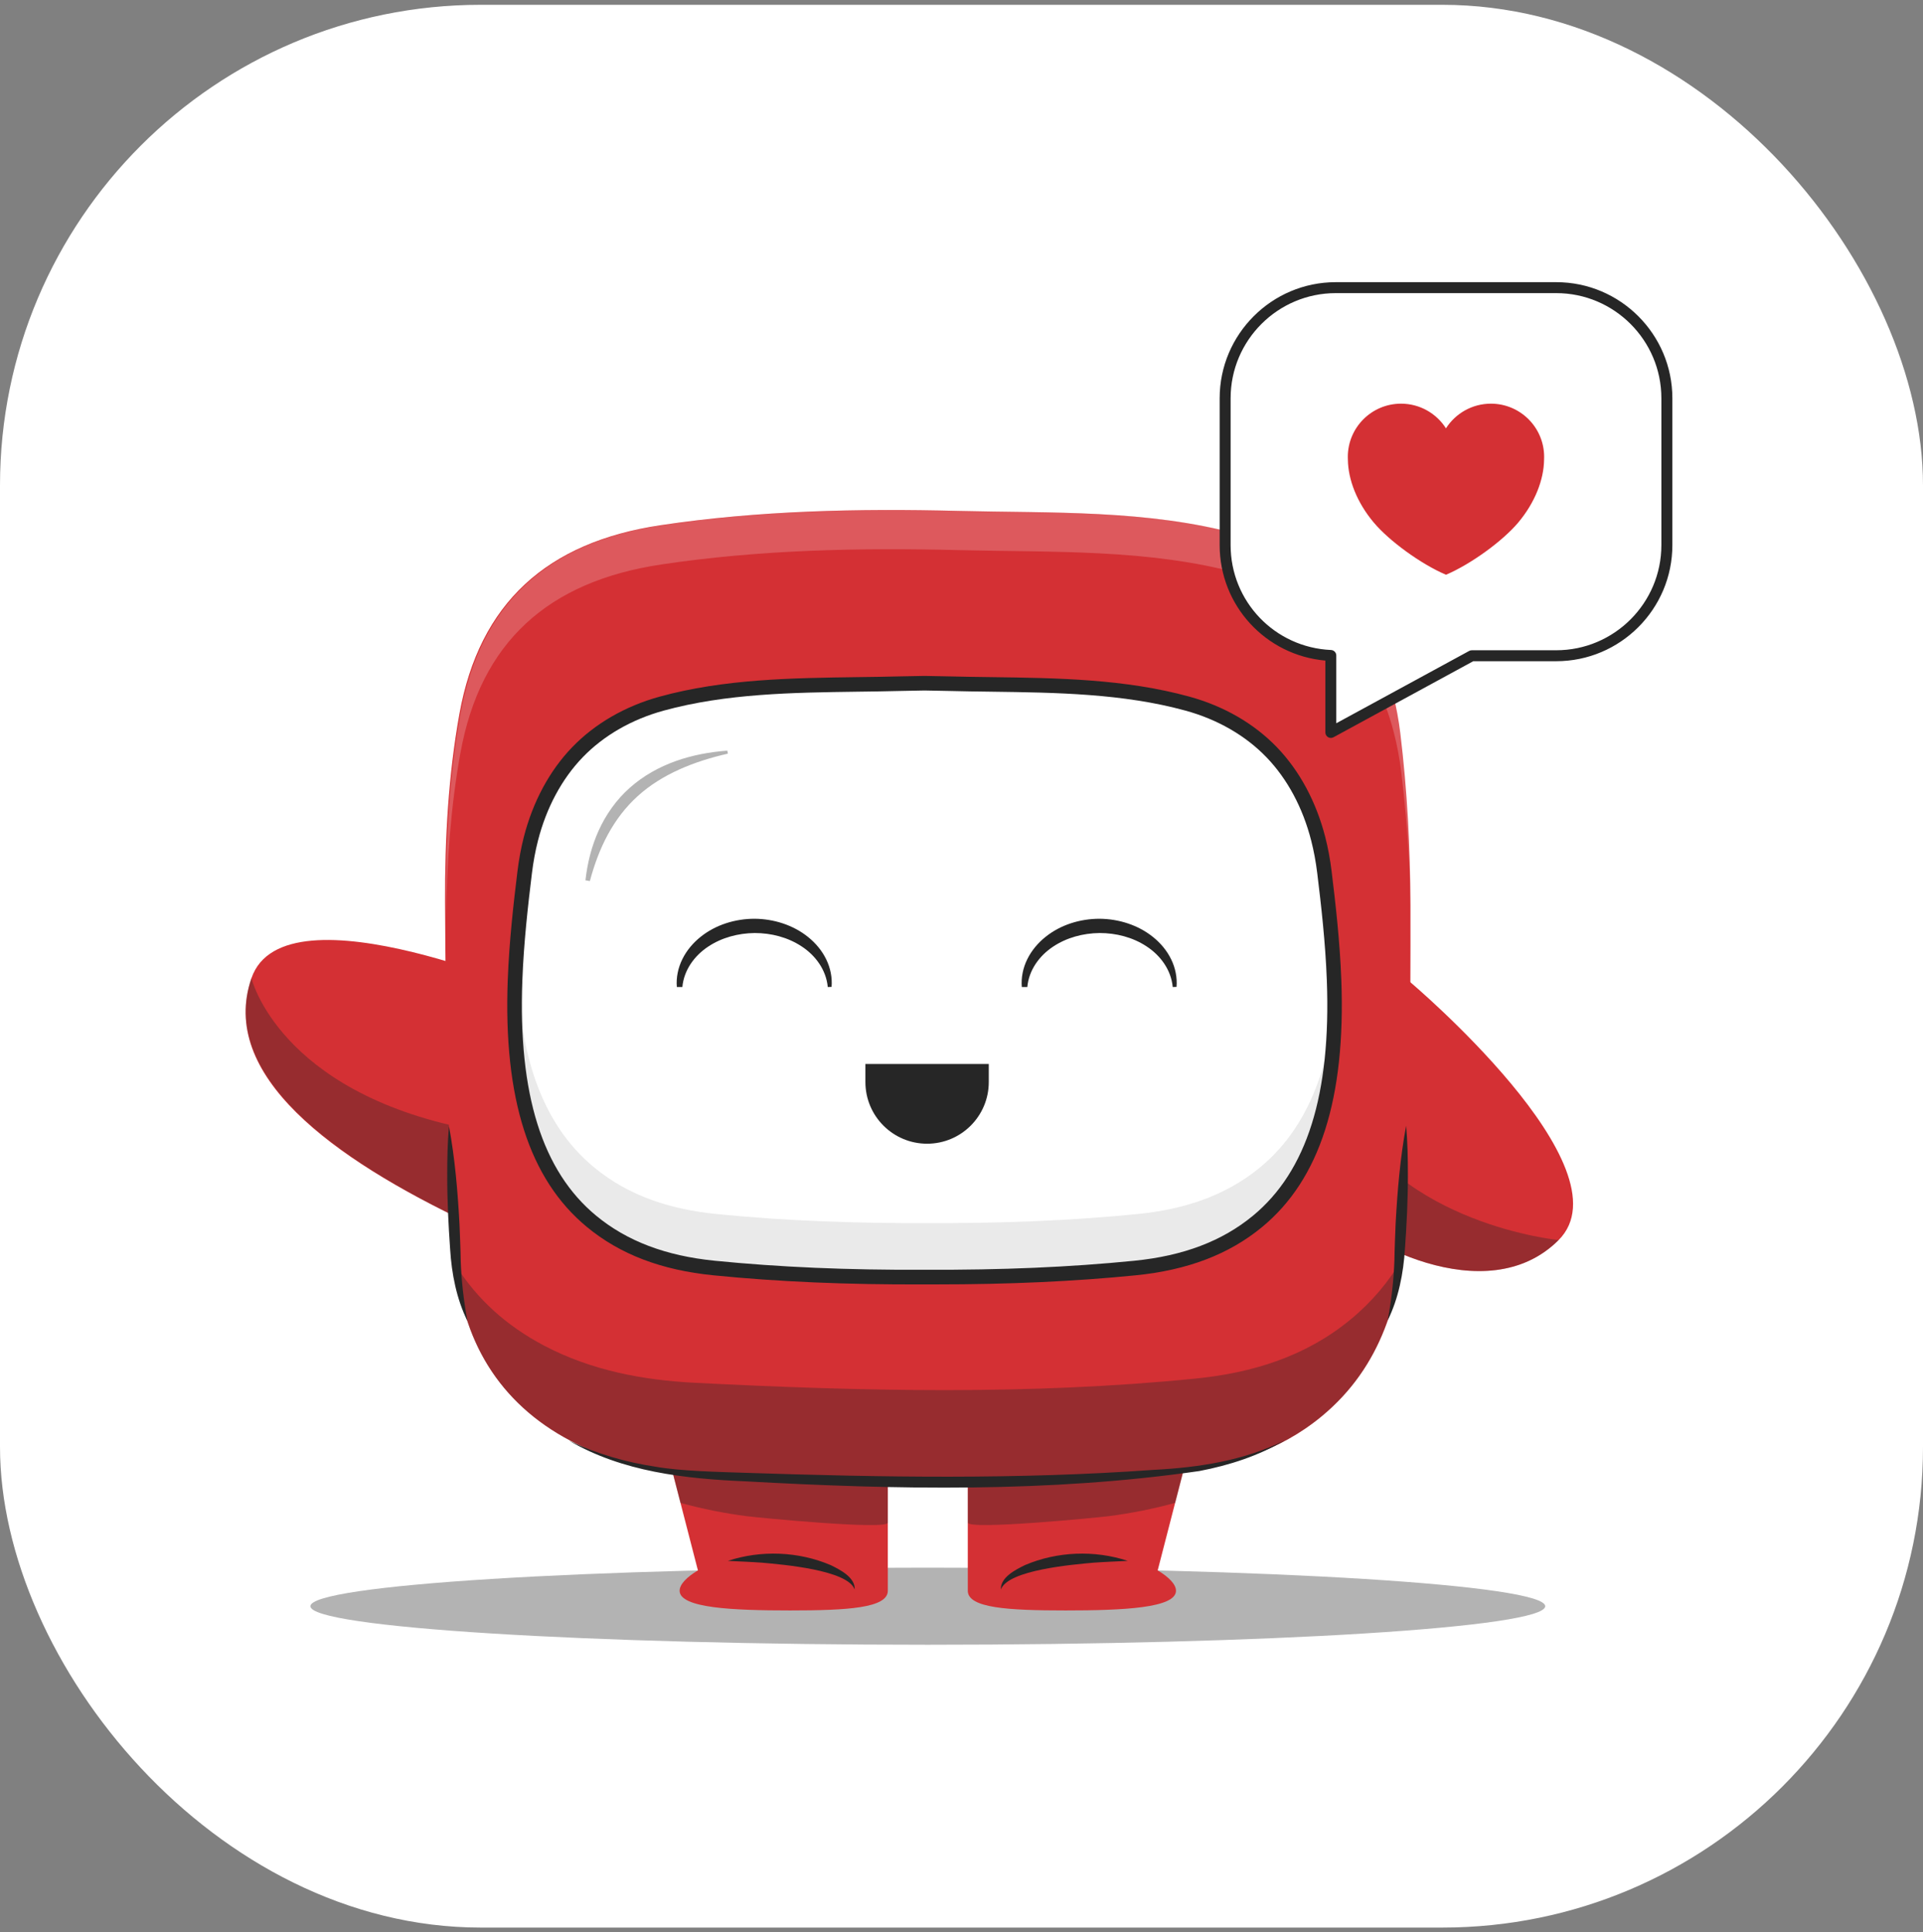 <?xml version="1.0" encoding="UTF-8"?>
<svg xmlns="http://www.w3.org/2000/svg" width="200" height="201" viewBox="0 0 200 201" fill="none">
  <rect x="0" y="0" width="200" height="201" fill="#808080" stroke="none"/>
  <rect y="0.5" width="200" height="200" rx="50" fill="white"></rect>
  <g clip-path="url(#clip0_11_1052)">
    <g style="mix-blend-mode:multiply">
      <path d="M96.497 171.081C131.962 171.081 160.711 169.287 160.711 167.073C160.711 164.859 131.962 163.064 96.497 163.064C61.032 163.064 32.283 164.859 32.283 167.073C32.283 169.287 61.032 171.081 96.497 171.081Z" fill="#B3B3B3"></path>
    </g>
    <path d="M72.586 163.345L68.452 147.329L92.337 148.126V165.463C92.337 167.266 88.146 167.513 82.167 167.513C76.188 167.513 70.684 167.266 70.684 165.463C70.684 164.814 71.397 164.055 72.589 163.345H72.586Z" fill="#D43034"></path>
    <g style="mix-blend-mode:multiply" opacity="0.35">
      <path d="M68.452 147.337L70.771 156.326C73.049 156.952 75.323 157.404 77.661 157.708C78.803 157.856 92.333 159.177 92.333 158.379V148.134C92.333 148.134 68.505 147.34 68.452 147.337Z" fill="#262626"></path>
    </g>
    <path d="M88.89 165.337C88.18 163.288 81.29 162.733 79.244 162.544C78.078 162.46 76.905 162.418 75.698 162.358C79.145 161.215 83.047 161.371 86.396 162.798C87.367 163.276 88.958 164.073 88.89 165.337Z" fill="#262626"></path>
    <path d="M120.405 163.345L124.539 147.329L100.654 148.126V165.463C100.654 167.266 104.845 167.513 110.823 167.513C116.802 167.513 122.307 167.266 122.307 165.463C122.307 164.814 121.593 164.055 120.401 163.345H120.405Z" fill="#D43034"></path>
    <g style="mix-blend-mode:multiply" opacity="0.35">
      <path d="M124.542 147.333L122.223 156.322C119.945 156.948 117.671 157.4 115.333 157.704C114.19 157.852 100.661 159.173 100.661 158.376C100.661 153.585 100.661 148.13 100.661 148.13C100.661 148.13 124.489 147.337 124.542 147.333Z" fill="#262626"></path>
    </g>
    <path d="M104.101 165.337C104.028 164.073 105.627 163.272 106.595 162.798C109.943 161.371 113.845 161.215 117.292 162.358C116.085 162.418 114.912 162.46 113.746 162.544C111.723 162.73 104.799 163.288 104.101 165.337Z" fill="#262626"></path>
    <path d="M57.136 103.864C57.136 103.864 29.595 91.705 26.152 101.746C22.705 111.783 34.465 120.48 48.917 127.282C53.59 129.48 57.139 103.868 57.139 103.868L57.136 103.864Z" fill="#D43034"></path>
    <path d="M146.586 102.084C146.586 102.084 169.606 121.485 162.101 128.99C154.596 136.495 141.063 129.078 137.753 125.115C134.443 121.151 146.59 102.088 146.59 102.088L146.586 102.084Z" fill="#D43034"></path>
    <g style="mix-blend-mode:multiply" opacity="0.35">
      <path d="M48.412 127.043C50.299 127.946 50.056 120.335 48.712 117.431C28.969 113.536 26.148 101.746 26.148 101.746C22.701 111.783 34.758 120.498 48.408 127.043H48.412Z" fill="#262626"></path>
    </g>
    <g style="mix-blend-mode:multiply" opacity="0.35">
      <path d="M137.749 125.111C136.405 123.505 137.605 119.413 139.506 115.119C145.538 127.396 162.101 128.986 162.101 128.986C154.596 136.491 141.063 129.074 137.753 125.111H137.749Z" fill="#262626"></path>
    </g>
    <path d="M146.111 127.324C145.751 134.942 143.727 142.144 137.437 147.337C133.076 150.939 127.886 152.511 122.412 153.054C106.272 154.663 90.097 154.28 73.933 153.46C68.907 153.205 63.919 152.264 59.345 149.869C51.802 145.909 47.975 139.224 47.413 131.158C46.552 118.741 46.339 106.259 46.29 93.804C46.263 87.29 46.628 80.678 47.778 74.281C49.866 62.665 56.942 56.39 68.679 54.633C78.909 53.099 89.292 52.883 99.617 53.141C109.339 53.384 119.395 52.989 128.854 55.589C132.738 56.656 136.359 58.63 139.168 61.545C142.008 64.491 143.872 68.227 144.878 72.171C145.219 73.511 145.47 74.877 145.637 76.251C146.358 82.189 146.681 88.205 146.692 94.184C146.715 105.231 146.631 116.289 146.108 127.32L146.111 127.324Z" fill="#D43034"></path>
    <g opacity="0.2">
      <path d="M47.88 78.362C49.968 66.746 57.044 60.471 68.782 58.714C79.012 57.18 89.394 56.964 99.72 57.222C109.441 57.465 119.497 57.07 128.957 59.67C132.84 60.737 136.462 62.711 139.271 65.626C142.11 68.572 143.974 72.307 144.98 76.251C145.322 77.591 145.572 78.958 145.739 80.332C146.461 86.269 146.783 92.286 146.795 98.265C146.795 98.591 146.795 98.914 146.795 99.24C146.795 97.555 146.795 95.873 146.795 94.188C146.78 88.209 146.457 82.192 145.739 76.255C145.572 74.881 145.326 73.514 144.98 72.174C143.974 68.23 142.11 64.495 139.271 61.549C136.462 58.638 132.84 56.664 128.957 55.593C119.497 52.993 109.441 53.388 99.72 53.145C89.394 52.887 79.012 53.103 68.782 54.637C57.04 56.394 49.968 62.665 47.88 74.285C46.73 80.681 46.366 87.294 46.392 93.808C46.392 94.344 46.4 94.879 46.4 95.414C46.468 89.705 46.874 83.95 47.877 78.362H47.88Z" fill="white"></path>
    </g>
    <g style="mix-blend-mode:multiply" opacity="0.35">
      <path d="M140.452 137.258C135.767 141.122 130.195 142.812 124.322 143.396C106.989 145.127 89.622 144.714 72.267 143.833C66.869 143.56 61.512 142.55 56.604 139.976C52.599 137.873 49.57 135.053 47.456 131.693C48.143 139.517 51.965 145.997 59.341 149.869C63.911 152.268 68.903 153.205 73.929 153.46C90.093 154.28 106.268 154.663 122.409 153.054C127.883 152.507 133.068 150.935 137.434 147.337C142.699 142.994 144.973 137.243 145.785 131.017C144.449 133.295 142.707 135.398 140.452 137.258Z" fill="#262626"></path>
    </g>
    <path d="M48.617 137.41C47.478 135.106 46.973 132.486 46.814 129.924C46.639 127.453 46.506 124.731 46.514 122.264C46.51 120.559 46.544 118.855 46.696 117.146C47.322 120.514 47.6 123.9 47.789 127.305C47.824 128.147 47.911 130.311 47.915 131.127C47.987 133.227 48.23 135.314 48.617 137.41Z" fill="#262626"></path>
    <path d="M59.216 149.869C62.055 151.213 65.088 152.101 68.19 152.564C70.832 153.031 74.837 153.103 77.562 153.198C91.695 153.665 105.858 153.904 119.972 152.89C124.645 152.647 129.397 151.941 133.626 149.812C130.916 151.429 127.849 152.416 124.74 153.012C109.119 155.263 93.236 154.959 77.52 154.082C71.249 153.82 64.728 153.088 59.212 149.869H59.216Z" fill="#262626"></path>
    <path d="M144.324 137.357C144.711 135.261 144.954 133.173 145.026 131.074C145.03 130.269 145.117 128.087 145.151 127.252C145.341 123.846 145.618 120.46 146.244 117.093C146.392 118.801 146.43 120.506 146.427 122.21C146.434 124.67 146.301 127.4 146.123 129.871C145.964 132.433 145.459 135.052 144.32 137.357H144.324Z" fill="#262626"></path>
    <path d="M138.751 101.818C138.603 97.855 138.162 93.994 137.745 90.585C137.604 89.42 137.392 88.262 137.103 87.123C136.249 83.779 134.67 80.609 132.26 78.112C129.879 75.64 126.805 73.966 123.513 73.059C115.489 70.853 106.959 71.187 98.714 70.983C97.863 70.96 97.013 70.945 96.163 70.933C95.312 70.945 94.462 70.963 93.612 70.983C85.367 71.187 76.837 70.853 68.812 73.059C65.517 73.966 62.446 75.64 60.066 78.112C57.659 80.609 56.076 83.779 55.222 87.123C54.93 88.262 54.721 89.42 54.581 90.585C54.167 93.99 53.727 97.855 53.575 101.818C53.222 111.179 54.489 121.098 61.535 126.914C65.236 129.97 69.636 131.302 74.278 131.765C81.567 132.494 88.867 132.737 96.167 132.707C103.466 132.737 110.762 132.494 118.055 131.765C122.697 131.302 127.097 129.97 130.798 126.914C137.844 121.098 139.111 111.179 138.758 101.818H138.751Z" fill="white"></path>
    <g opacity="0.1">
      <path d="M139.009 101.719C138.671 109.33 136.754 116.725 131.053 121.428C127.351 124.484 122.952 125.817 118.309 126.28C111.021 127.009 103.721 127.252 96.421 127.221C89.121 127.252 81.825 127.009 74.533 126.28C69.89 125.817 65.491 124.484 61.789 121.428C56.088 116.725 54.171 109.33 53.833 101.719C53.833 101.753 53.833 101.784 53.829 101.818C53.476 111.179 54.744 121.098 61.789 126.914C65.491 129.97 69.89 131.302 74.533 131.765C81.821 132.494 89.121 132.737 96.421 132.707C103.721 132.737 111.017 132.494 118.309 131.765C122.952 131.302 127.351 129.97 131.053 126.914C138.098 121.098 139.366 111.179 139.013 101.818C139.013 101.784 139.013 101.753 139.009 101.719Z" fill="#262626"></path>
    </g>
    <path d="M97.397 133.599C96.987 133.599 96.573 133.599 96.156 133.599C88.104 133.637 80.918 133.325 74.199 132.654C68.79 132.115 64.489 130.475 61.046 127.631C55.04 122.674 52.345 114.265 52.808 101.921C52.96 97.904 53.408 93.983 53.818 90.627C53.97 89.394 54.19 88.198 54.478 87.07C55.42 83.392 57.158 80.158 59.512 77.721C61.877 75.268 65.02 73.45 68.604 72.463C75.308 70.618 82.376 70.527 89.213 70.432C90.651 70.413 92.135 70.394 93.585 70.356C94.44 70.334 95.29 70.318 96.144 70.307C97.021 70.318 97.875 70.337 98.725 70.356C100.176 70.394 101.66 70.413 103.098 70.432C109.935 70.523 117.003 70.618 123.707 72.463C127.291 73.45 130.434 75.265 132.799 77.721C135.153 80.162 136.891 83.396 137.833 87.07C138.121 88.198 138.345 89.397 138.493 90.627C138.903 93.987 139.351 97.904 139.503 101.921C139.966 114.262 137.274 122.674 131.265 127.631C127.822 130.471 123.521 132.115 118.112 132.654C111.738 133.291 104.947 133.599 97.389 133.599H97.397ZM96.156 132.077C104.169 132.111 111.302 131.807 117.971 131.139C123.07 130.63 127.105 129.1 130.309 126.458C135.927 121.823 138.44 113.817 137.996 101.978C137.848 98.018 137.404 94.139 136.997 90.809C136.853 89.64 136.644 88.509 136.371 87.442C135.498 84.018 133.888 81.019 131.717 78.768C129.542 76.51 126.634 74.836 123.313 73.921C116.795 72.129 109.825 72.038 103.083 71.947C101.641 71.928 100.153 71.909 98.695 71.871C97.849 71.848 96.998 71.833 96.148 71.822C95.324 71.833 94.474 71.852 93.627 71.871C92.17 71.909 90.678 71.928 89.239 71.947C82.497 72.038 75.528 72.129 69.01 73.921C65.688 74.836 62.784 76.51 60.605 78.768C58.434 81.019 56.824 84.018 55.951 87.442C55.678 88.509 55.469 89.64 55.325 90.809C54.919 94.139 54.475 98.018 54.327 101.978C53.883 113.814 56.395 121.823 62.01 126.458C65.214 129.1 69.245 130.63 74.347 131.139C81.017 131.803 88.146 132.115 96.156 132.077Z" fill="#262626"></path>
    <g style="mix-blend-mode:multiply">
      <path d="M75.637 78.081C73.834 78.214 72.02 78.544 70.285 79.163C68.55 79.778 66.895 80.704 65.506 81.938C64.112 83.172 63.023 84.717 62.271 86.376C61.516 88.035 61.087 89.804 60.89 91.565C61.004 91.584 61.235 91.626 61.349 91.645C61.801 89.959 62.397 88.323 63.213 86.82C64.029 85.317 65.061 83.946 66.329 82.804C68.865 80.507 72.221 79.182 75.702 78.393L75.641 78.081H75.637Z" fill="#B3B3B3"></path>
    </g>
    <path d="M86.487 102.657C86.57 101.693 86.369 100.687 85.932 99.791C85.496 98.891 84.839 98.106 84.057 97.475C82.493 96.211 80.47 95.581 78.477 95.566C76.48 95.566 74.449 96.181 72.87 97.445C72.084 98.071 71.412 98.865 70.968 99.768C70.52 100.672 70.311 101.689 70.395 102.668H70.968C71.131 100.896 72.228 99.411 73.637 98.474C75.053 97.525 76.772 97.069 78.488 97.05C80.204 97.05 81.931 97.49 83.366 98.436C84.793 99.366 85.921 100.861 86.092 102.668L86.487 102.653V102.657Z" fill="#262626"></path>
    <path d="M122.364 102.657C122.447 101.693 122.246 100.687 121.809 99.791C121.373 98.891 120.716 98.106 119.934 97.475C118.37 96.211 116.347 95.581 114.354 95.566C112.357 95.566 110.326 96.181 108.747 97.445C107.961 98.071 107.289 98.865 106.845 99.768C106.397 100.672 106.188 101.689 106.272 102.668H106.845C107.008 100.896 108.105 99.411 109.514 98.474C110.93 97.525 112.649 97.069 114.365 97.05C116.081 97.05 117.808 97.49 119.243 98.436C120.67 99.366 121.798 100.861 121.969 102.668L122.364 102.653V102.657Z" fill="#262626"></path>
    <path d="M102.837 110.674V112.55C102.837 116.091 99.967 118.965 96.421 118.965C92.879 118.965 90.006 116.095 90.006 112.55V110.674H102.833H102.837Z" fill="#262626"></path>
    <path d="M161.854 29.921H138.922C132.578 29.921 127.419 35.08 127.419 41.426V56.702C127.419 62.874 132.305 67.908 138.413 68.181V76.187L153.081 68.208H161.857C168.201 68.208 173.363 63.049 173.363 56.702V41.426C173.363 35.083 168.201 29.921 161.857 29.921H161.854Z" fill="white"></path>
    <path d="M138.413 76.756C138.31 76.756 138.212 76.73 138.121 76.677C137.95 76.574 137.844 76.388 137.844 76.187V68.712C131.637 68.162 126.85 62.988 126.85 56.702V41.426C126.85 34.768 132.267 29.351 138.925 29.351H161.857C168.516 29.351 173.933 34.768 173.933 41.426V56.702C173.933 63.36 168.516 68.777 161.857 68.777H153.225L138.686 76.688C138.603 76.733 138.508 76.756 138.413 76.756ZM138.925 30.49C132.897 30.49 127.989 35.394 127.989 41.426V56.702C127.989 62.559 132.578 67.353 138.436 67.611C138.739 67.627 138.979 67.877 138.979 68.181V75.23L152.804 67.706C152.887 67.661 152.982 67.638 153.077 67.638H161.854C167.882 67.638 172.79 62.733 172.79 56.702V41.426C172.79 35.398 167.886 30.49 161.854 30.49H138.922H138.925Z" fill="#262626"></path>
    <path d="M160.597 47.523C160.597 47.622 160.597 47.72 160.59 47.819C160.567 49.884 159.648 52.272 157.906 54.348C156.293 56.265 153.009 58.664 150.39 59.784C147.767 58.664 144.483 56.265 142.873 54.348C141.127 52.272 140.209 49.884 140.186 47.819C140.182 47.72 140.178 47.622 140.178 47.523C140.178 44.467 142.657 41.988 145.713 41.988C147.679 41.988 149.406 43.013 150.386 44.554C151.369 43.013 153.096 41.988 155.063 41.988C158.118 41.988 160.597 44.467 160.597 47.523Z" fill="#D43034"></path>
  </g>
  <defs>
    <clipPath id="clip0_11_1052">
      <rect width="150" height="142.336" fill="white" transform="translate(25 29.332)"></rect>
    </clipPath>
  </defs>
</svg>
